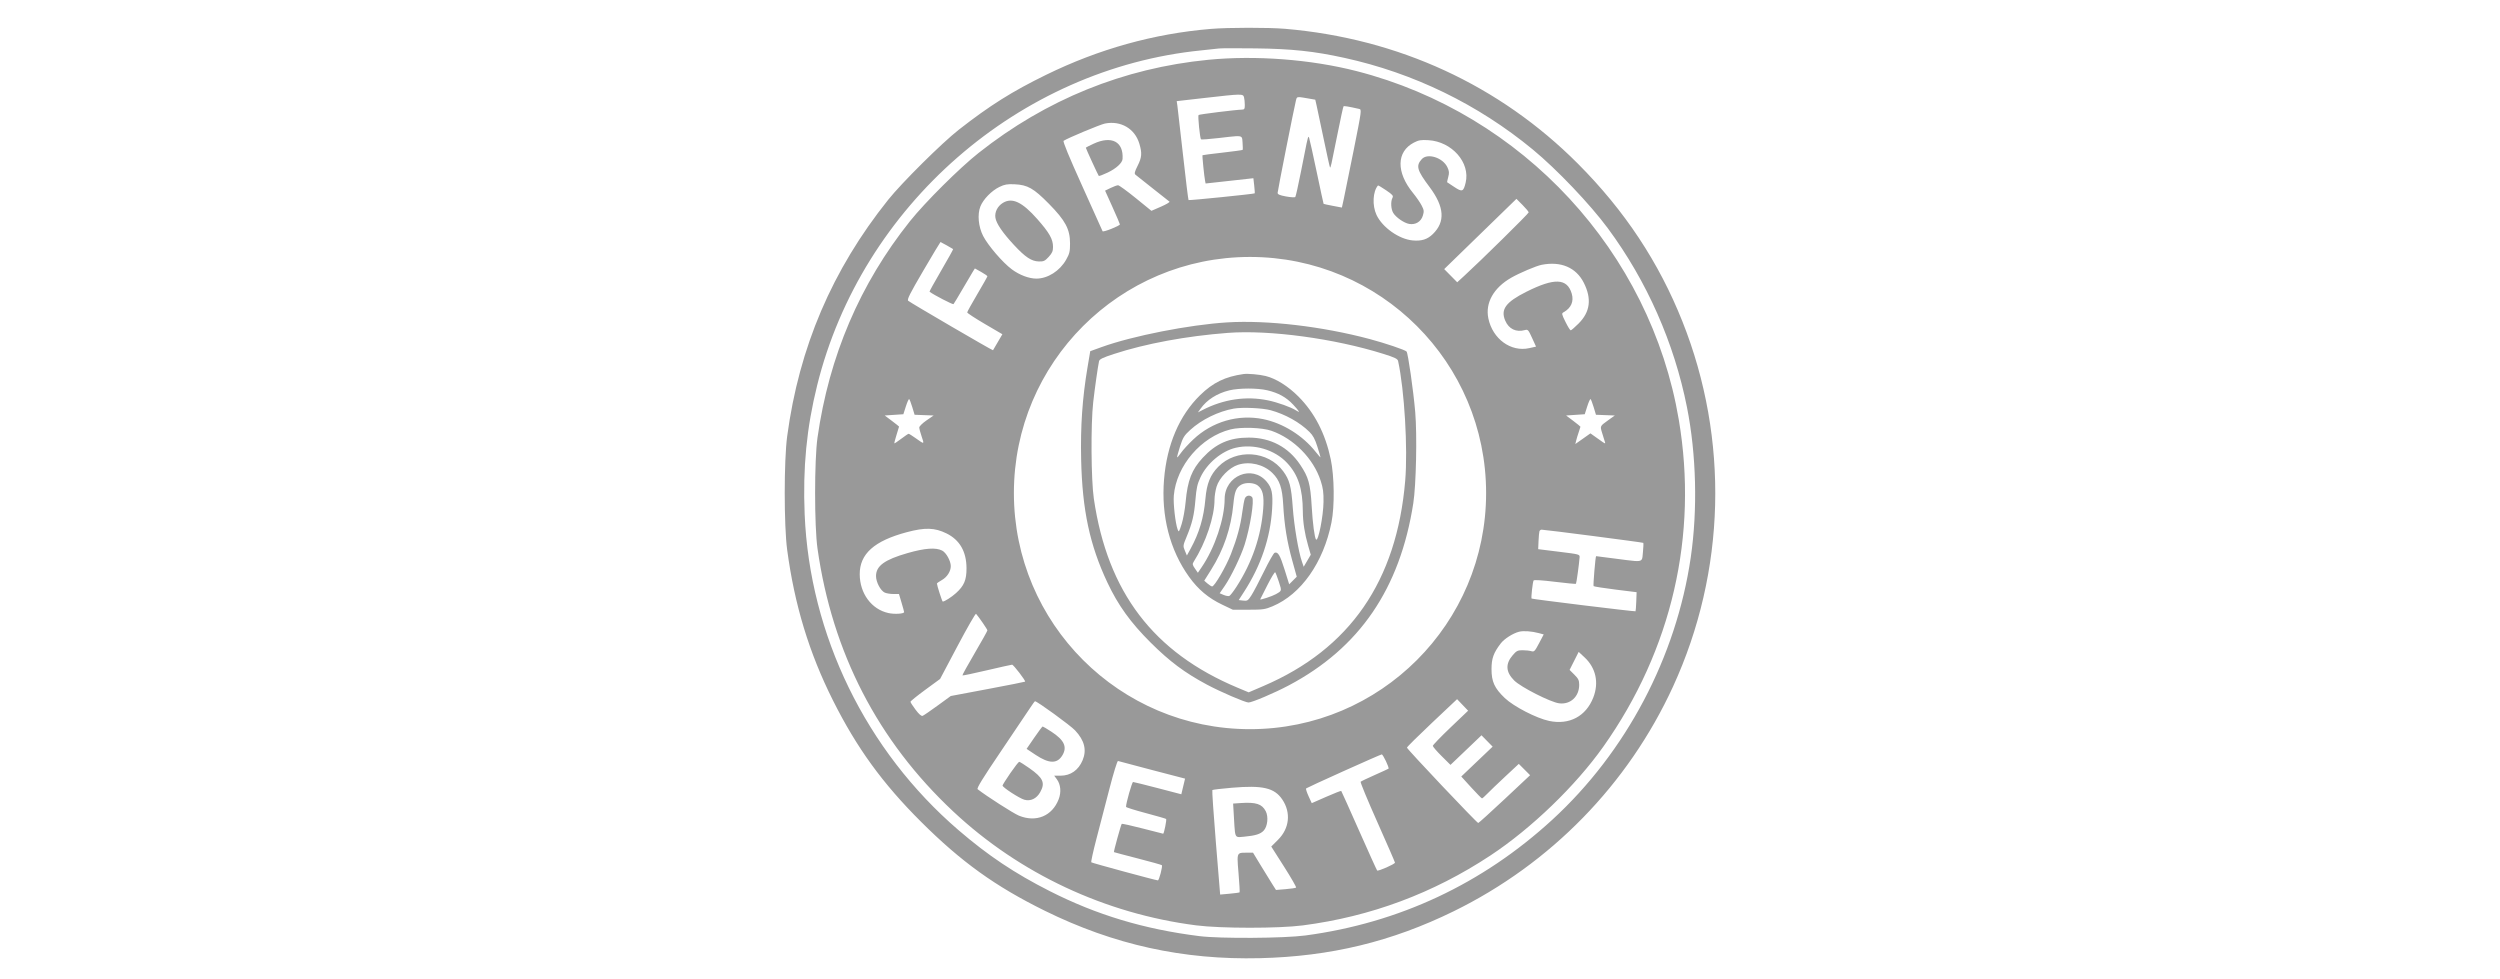 <svg xmlns="http://www.w3.org/2000/svg" width="360" height="141" viewBox="0 0 360 141" fill="none"><g clip-path="url(#clip0_1234_6087)"><path fill-rule="evenodd" clip-rule="evenodd" d="M150.635 10.777C158.236 7.056 166.147 4.849 174.347 4.163C176.877 3.952 182.663 3.944 185.068 4.15C201.357 5.542 215.946 12.265 227.224 23.578C233.954 30.329 238.872 37.756 242.271 46.301C249.017 63.261 248.527 82.294 240.919 98.862C234.444 112.961 223.3 124.376 209.325 131.225C200.397 135.6 191.595 137.731 181.434 137.978C170.375 138.247 160.386 136.045 150.454 131.149C143.322 127.634 138.429 124.117 132.63 118.336C127.08 112.804 123.378 107.701 119.946 100.857C116.514 94.012 114.414 87.11 113.352 79.179C112.883 75.677 112.883 66.331 113.352 62.829C115.071 49.997 119.828 38.86 127.9 28.766C129.871 26.302 135.653 20.567 138.07 18.678C142.553 15.176 145.732 13.177 150.635 10.777ZM172.984 7.255C174.084 7.145 175.228 7.021 175.528 6.981C175.828 6.94 178.199 6.934 180.798 6.967C186.031 7.033 189.214 7.372 193.583 8.33C203.57 10.518 212.834 15.025 220.726 21.534C224.186 24.388 228.979 29.42 231.547 32.896C237.154 40.485 241.086 49.383 242.926 58.65C244.273 65.428 244.472 73.391 243.469 80.269C241.376 94.612 234.159 108.288 223.538 118.036C213.475 127.273 201.466 132.902 187.975 134.708C184.893 135.12 175.689 135.177 172.712 134.802C164.719 133.796 157.949 131.76 151.18 128.328C146.092 125.748 142.302 123.215 138.022 119.537C124.704 108.091 116.592 91.437 115.871 74.061C115.593 67.344 116.147 61.635 117.675 55.471C124.083 29.627 146.73 9.885 172.984 7.255ZM140.914 22.025C150.635 14.33 161.783 9.807 173.984 8.611C180.791 7.943 188.742 8.548 195.334 10.236C219.271 16.366 237.68 36.288 241.751 60.467C244.548 77.079 240.739 93.581 230.896 107.495C226.899 113.145 220.519 119.297 214.614 123.195C206.366 128.64 197.389 131.985 187.611 133.257C184.133 133.71 175.808 133.708 172.258 133.253C159.144 131.575 146.83 125.806 137.28 116.866C126.411 106.692 119.849 93.987 117.721 78.997C117.261 75.754 117.26 66.261 117.719 63.026C119.388 51.284 123.835 40.873 131.035 31.854C133.211 29.129 138.158 24.207 140.914 22.025ZM169.446 14.564L173.487 14.103C178.832 13.493 179.001 13.49 179.139 14.005C179.199 14.23 179.249 14.721 179.251 15.095C179.253 15.679 179.195 15.778 178.844 15.785C177.949 15.804 172.699 16.456 172.593 16.561C172.468 16.686 172.791 19.913 172.944 20.066C172.997 20.119 174.148 20.034 175.502 19.877C177.859 19.604 178.56 19.49 178.788 19.767C178.907 19.91 178.899 20.159 178.929 20.545C178.969 21.07 178.975 21.535 178.942 21.58C178.908 21.624 177.606 21.803 176.048 21.979C174.49 22.154 173.191 22.322 173.161 22.352C173.102 22.412 173.406 25.434 173.533 26.05L173.609 26.424L177.048 26.044L180.487 25.663L180.608 26.734C180.675 27.323 180.704 27.822 180.673 27.843C180.527 27.941 171.227 28.886 171.151 28.81C171.104 28.763 170.744 25.831 170.352 22.296C169.96 18.76 169.596 15.574 169.543 15.216L169.446 14.564ZM183.977 27.773C183.977 27.491 186.357 15.483 186.616 14.459C186.665 14.263 186.696 14.135 186.776 14.062C186.93 13.922 187.265 13.984 188.264 14.158L189.4 14.355L189.593 15.202C189.699 15.668 190.16 17.845 190.617 20.041C191.074 22.236 191.48 24.065 191.519 24.104C191.614 24.199 191.666 23.972 192.587 19.359C193.021 17.182 193.418 15.361 193.468 15.31C193.547 15.232 194.169 15.335 195.717 15.684C196.095 15.769 196.084 15.851 194.948 21.542C194.314 24.716 193.669 27.892 193.514 28.601L193.232 29.888L191.934 29.643C191.22 29.508 190.619 29.378 190.598 29.354C190.578 29.33 190.131 27.267 189.606 24.769C189.08 22.271 188.591 20.064 188.519 19.864C188.486 19.774 188.461 19.701 188.431 19.699C188.323 19.691 188.149 20.582 187.328 24.769C186.955 26.668 186.592 28.286 186.522 28.367C186.451 28.447 185.85 28.412 185.185 28.29C184.285 28.124 183.977 27.992 183.977 27.773ZM153.16 20.276C153.758 19.878 158.447 17.919 159.116 17.788C161.405 17.339 163.424 18.525 164.069 20.697C164.475 22.063 164.426 22.666 163.814 23.88C163.396 24.709 163.324 24.994 163.496 25.149C163.618 25.259 164.74 26.15 165.989 27.128C167.238 28.106 168.325 28.964 168.405 29.035C168.484 29.106 167.932 29.433 167.178 29.762L165.806 30.36L163.54 28.518C162.294 27.506 161.152 26.677 161.002 26.677C160.852 26.677 160.37 26.851 159.93 27.065L159.131 27.453L160.198 29.817C160.785 31.117 161.265 32.238 161.265 32.308C161.265 32.52 158.84 33.481 158.771 33.297C158.736 33.203 157.414 30.265 155.834 26.767C153.927 22.548 153.027 20.364 153.16 20.276ZM156.359 21.275C156.359 21.239 156.87 20.974 157.495 20.687C160.086 19.493 161.813 20.41 161.648 22.893C161.611 23.46 160.735 24.262 159.521 24.842C158.856 25.159 158.273 25.381 158.225 25.333C158.133 25.241 156.359 21.383 156.359 21.275ZM203.473 27.788C201.03 24.805 201.083 21.836 203.603 20.532C204.289 20.178 204.622 20.122 205.691 20.186C209.079 20.386 211.744 23.424 211.054 26.299C210.737 27.62 210.561 27.686 209.404 26.916C208.861 26.555 208.402 26.25 208.384 26.239C208.367 26.228 208.44 25.89 208.548 25.488C208.709 24.882 208.687 24.64 208.42 24.075C207.768 22.702 205.571 22.004 204.744 22.907C203.862 23.87 204.036 24.502 205.846 26.915C207.998 29.786 208.15 31.936 206.324 33.712C205.541 34.474 204.7 34.738 203.427 34.622C201.463 34.444 199.062 32.75 198.216 30.946C197.58 29.589 197.683 27.565 198.432 26.706C198.461 26.672 198.983 26.982 199.592 27.395C200.545 28.042 200.672 28.194 200.514 28.49C200.24 29.002 200.292 30.098 200.616 30.645C201.007 31.305 202.199 32.129 202.936 32.248C203.851 32.397 204.63 31.918 204.891 31.048C205.08 30.419 205.058 30.246 204.706 29.572C204.488 29.152 203.932 28.349 203.473 27.788ZM141.176 29.73C141.584 28.699 142.783 27.468 143.912 26.92C144.663 26.556 145.042 26.489 146.093 26.536C147.978 26.621 148.841 27.11 151.035 29.338C153.414 31.753 154.081 32.999 154.085 35.033C154.087 36.224 154.016 36.522 153.525 37.395C152.612 39.014 150.873 40.12 149.239 40.12C148.171 40.12 146.81 39.606 145.701 38.783C144.383 37.805 142.269 35.346 141.569 33.975C140.888 32.642 140.724 30.872 141.176 29.73ZM207.965 38.749L213.166 33.692L218.367 28.635L219.246 29.518C219.729 30.004 220.127 30.483 220.13 30.583C220.135 30.747 213.21 37.566 210.821 39.75L209.839 40.647L208.902 39.698L207.965 38.749ZM143.341 31.366C143.209 30.553 143.644 29.686 144.421 29.213C145.754 28.4 147.2 29.083 149.377 31.553C151.115 33.526 151.635 34.445 151.635 35.548C151.635 36.163 151.514 36.442 151.013 36.989C150.469 37.582 150.29 37.666 149.601 37.651C148.542 37.629 147.645 37.036 146.013 35.278C144.376 33.516 143.476 32.198 143.341 31.366ZM130.778 43.31C130.591 43.136 131.023 42.277 132.959 38.973C134.286 36.707 135.399 34.852 135.431 34.852C135.481 34.852 137.076 35.743 137.251 35.869C137.285 35.894 136.519 37.273 135.549 38.934C134.579 40.595 133.815 41.978 133.852 42.006C134.429 42.45 137.212 43.893 137.304 43.795C137.374 43.722 137.976 42.723 138.642 41.574C139.308 40.425 139.974 39.298 140.12 39.07L140.385 38.655L141.286 39.16C141.781 39.439 142.186 39.719 142.186 39.783C142.186 39.848 141.532 41.006 140.733 42.358C139.933 43.709 139.279 44.894 139.279 44.989C139.279 45.085 140.418 45.831 141.81 46.647L144.342 48.13L143.683 49.257C143.321 49.877 143.011 50.408 142.993 50.436C142.948 50.509 131.062 43.575 130.778 43.31ZM217.608 39.996C218.807 39.308 221.213 38.287 221.996 38.133C224.763 37.587 226.951 38.516 228.062 40.709C229.234 43.021 228.993 44.914 227.313 46.593C226.776 47.13 226.268 47.569 226.183 47.569C226.098 47.569 225.759 47.023 225.431 46.357C224.874 45.228 224.855 45.133 225.158 44.964C226.252 44.352 226.664 43.397 226.324 42.262C225.664 40.061 223.833 39.991 219.798 42.015C216.832 43.502 216.062 44.551 216.751 46.166C217.266 47.376 218.319 47.881 219.591 47.529C220.013 47.412 220.088 47.494 220.617 48.658L221.189 49.913L220.208 50.132C217.568 50.723 214.937 48.807 214.322 45.847C213.859 43.618 215.08 41.445 217.608 39.996ZM158.63 49.98C163.1 48.366 171.278 46.758 176.709 46.425C182.491 46.072 190.396 46.996 197.245 48.825C199.495 49.427 202.301 50.375 202.542 50.616C202.752 50.826 203.53 56.247 203.792 59.334C204.075 62.652 203.923 69.836 203.516 72.457C201.603 84.775 195.771 93.306 185.576 98.701C183.509 99.795 180.293 101.161 179.785 101.161C179.31 101.161 175.767 99.637 173.805 98.589C170.606 96.88 168.434 95.258 165.7 92.537C162.807 89.656 161.016 87.173 159.471 83.896C156.924 78.493 155.849 73.465 155.685 66.19C155.577 61.406 155.858 57.323 156.598 52.93L156.995 50.571L158.63 49.98ZM160.395 50.976C164.98 49.477 170.847 48.391 176.814 47.935C182.785 47.48 192.157 48.745 199.195 50.955C200.873 51.482 201.255 51.668 201.326 51.99C202.237 56.141 202.738 64.595 202.349 69.222C201.132 83.688 194.394 93.442 181.924 98.791L179.811 99.698L178.231 99.037C166.093 93.956 159.496 85.29 157.514 71.822C157.115 69.108 157.061 61.1 157.421 57.924C157.652 55.886 158.098 52.753 158.262 52.015C158.326 51.726 158.786 51.502 160.395 50.976ZM172.805 56.915C174.67 55.09 176.418 54.239 179.071 53.863C179.689 53.776 181.365 53.924 182.251 54.144C183.743 54.514 185.48 55.602 186.975 57.103C189.305 59.44 190.853 62.446 191.628 66.136C192.149 68.616 192.198 72.901 191.732 75.232C190.58 81 187.368 85.573 183.253 87.302C182.177 87.755 181.864 87.8 179.798 87.8L177.527 87.8L175.983 87.064C174.007 86.122 172.525 84.876 171.224 83.062C168.447 79.192 167.192 74.301 167.622 69.034C168.031 64.025 169.825 59.831 172.805 56.915ZM172.875 58.859C173.788 57.576 175.259 56.637 177.029 56.209C178.419 55.872 181.073 55.867 182.482 56.199C184.093 56.579 185.213 57.2 186.207 58.261C187.156 59.276 187.286 59.529 186.64 59.106C185.923 58.636 183.982 57.939 182.589 57.652C179.447 57.003 176.203 57.478 173.195 59.029L172.498 59.388L172.875 58.859ZM130.084 59.65L130.444 58.523C130.642 57.904 130.857 57.43 130.922 57.47C130.987 57.51 131.188 58.034 131.37 58.635L131.701 59.726L133.072 59.779L134.444 59.831L133.409 60.543C132.84 60.934 132.374 61.391 132.374 61.559C132.374 61.727 132.535 62.329 132.73 62.897C132.907 63.411 133.006 63.688 132.933 63.745C132.847 63.813 132.523 63.577 131.808 63.065C131.346 62.736 130.912 62.465 130.843 62.465C130.774 62.465 130.295 62.788 129.779 63.181C129.262 63.575 128.816 63.873 128.787 63.844C128.758 63.815 128.898 63.268 129.098 62.629C129.299 61.989 129.464 61.449 129.465 61.427C129.466 61.405 129.002 61.037 128.434 60.609L127.402 59.831L128.743 59.74L130.084 59.65ZM228.203 59.65L228.562 58.523C228.76 57.904 228.975 57.43 229.04 57.47C229.105 57.51 229.307 58.034 229.489 58.635L229.819 59.726L231.176 59.779L232.532 59.831L231.516 60.558C230.416 61.345 230.405 61.367 230.674 62.24C230.774 62.564 230.934 63.082 231.03 63.391C231.106 63.635 231.172 63.792 231.133 63.826C231.07 63.88 230.743 63.63 229.768 62.935L229.023 62.405L227.935 63.173L226.846 63.94L226.971 63.43C227.04 63.149 227.206 62.603 227.341 62.215C227.475 61.828 227.585 61.484 227.585 61.449C227.585 61.415 227.121 61.037 226.553 60.609L225.52 59.831L226.861 59.74L228.203 59.65ZM171.386 61.919C173.023 60.423 175.435 59.24 177.663 58.84C178.877 58.622 181.796 58.751 182.978 59.075C185.08 59.651 187.166 60.817 188.563 62.196C189.073 62.699 189.357 63.227 189.699 64.31C189.95 65.105 190.155 65.798 190.155 65.852C190.155 65.906 189.842 65.554 189.459 65.071C187.588 62.706 184.737 60.93 181.888 60.352C178.294 59.623 174.556 60.712 171.832 63.281C171.147 63.928 170.357 64.787 170.078 65.19C169.798 65.594 169.54 65.895 169.505 65.86C169.47 65.825 169.657 65.127 169.92 64.309C170.342 62.995 170.514 62.716 171.386 61.919ZM169.029 71.367C169.393 67.067 172.965 62.896 177.19 61.836C178.686 61.46 181.75 61.563 183.092 62.035C186.311 63.166 189.126 66.021 190.173 69.219C190.521 70.28 190.605 70.9 190.586 72.276C190.558 74.344 189.834 78.01 189.515 77.692C189.303 77.479 189.029 75.403 188.883 72.912C188.694 69.654 188.439 68.731 187.23 66.924C185.525 64.376 182.964 63.021 179.838 63.014C177.061 63.008 175.096 63.865 173.205 65.907C171.607 67.632 171.011 69.169 170.731 72.281C170.637 73.328 170.38 74.755 170.16 75.455C169.795 76.613 169.744 76.686 169.589 76.272C169.256 75.383 168.931 72.529 169.029 71.367ZM172.869 68.728C173.806 66.727 175.92 64.954 177.935 64.48C180.55 63.863 183.544 64.743 185.33 66.652C186.937 68.369 187.589 70.371 187.607 73.638C187.616 75.193 187.872 76.849 188.373 78.576L188.75 79.881L188.242 80.749L187.733 81.616L187.483 80.897C186.977 79.44 186.35 75.743 186.16 73.093C185.939 70.021 185.7 69.112 184.782 67.861C182.601 64.889 178.01 64.573 175.427 67.216C174.274 68.396 173.775 69.64 173.582 71.81C173.336 74.572 172.696 76.731 171.446 79.017L170.913 79.992L170.621 79.296C170.338 78.618 170.345 78.564 170.869 77.299C171.688 75.325 171.958 74.194 172.144 71.957C172.284 70.282 172.415 69.698 172.869 68.728ZM175.18 70.102C175.562 68.814 177.005 67.336 178.275 66.931C179.965 66.392 181.976 66.874 183.234 68.12C184.272 69.148 184.649 70.257 184.782 72.667C184.945 75.624 185.325 77.975 186.082 80.705L186.732 83.049L186.187 83.594L185.642 84.138L184.987 82.041C184.33 79.935 184.022 79.416 183.541 79.601C183.399 79.656 182.71 80.871 182.01 82.301C181.311 83.731 180.497 85.275 180.203 85.731C179.707 86.499 179.619 86.555 179.021 86.485L178.375 86.41L179.155 85.201C181.585 81.434 182.947 77.402 183.186 73.265C183.315 71.037 183.159 70.265 182.396 69.358C180.303 66.871 176.364 68.492 176.35 71.847C176.338 74.731 174.929 78.91 173.03 81.691L172.494 82.477L172.073 81.873C171.714 81.357 171.686 81.215 171.883 80.905C173.642 78.137 174.892 74.406 174.892 71.929C174.892 71.457 175.022 70.634 175.18 70.102ZM177.604 72.599C177.777 70.77 178.008 70.204 178.752 69.791C179.396 69.434 180.59 69.497 181.123 69.917C181.837 70.478 182.045 71.362 181.904 73.233C181.603 77.216 180.311 80.992 178.049 84.499C177.612 85.176 177.148 85.772 177.017 85.822C176.886 85.872 176.521 85.804 176.206 85.672L175.632 85.43L176.378 84.348C177.269 83.054 178.696 80.091 179.218 78.452C180.024 75.916 180.647 72.006 180.309 71.599C180.006 71.233 179.443 71.329 179.26 71.776C179.169 72.001 179.003 72.88 178.892 73.729C178.632 75.71 178.14 77.53 177.246 79.811C176.539 81.613 174.889 84.448 174.545 84.448C174.448 84.448 174.152 84.262 173.889 84.036L173.41 83.624L174.404 82.041C176.223 79.145 177.28 76.026 177.604 72.599ZM123.8 82.704C123.783 79.768 125.88 77.888 130.569 76.637C133.205 75.933 134.599 75.976 136.296 76.811C138.2 77.748 139.166 79.425 139.177 81.813C139.185 83.516 138.835 84.349 137.668 85.403C137.026 85.983 136.018 86.627 135.753 86.627C135.67 86.627 134.918 84.288 134.918 84.031C134.918 83.973 135.242 83.743 135.639 83.521C136.385 83.102 136.92 82.258 136.913 81.513C136.906 80.76 136.249 79.582 135.668 79.282C134.764 78.814 133.193 78.927 130.708 79.639C127.38 80.592 126.147 81.489 126.147 82.956C126.147 83.826 126.801 85.06 127.409 85.337C127.651 85.447 128.21 85.537 128.65 85.537H129.452L129.823 86.783C130.027 87.469 130.194 88.078 130.194 88.138C130.194 88.391 128.805 88.476 127.914 88.276C125.494 87.735 123.816 85.463 123.8 82.704ZM221.549 77.904C221.577 77.256 221.635 76.624 221.679 76.499C221.724 76.375 221.864 76.272 221.993 76.272C222.488 76.273 236.559 78.099 236.632 78.172C236.675 78.214 236.652 78.826 236.581 79.532C236.525 80.091 236.535 80.435 236.368 80.62C236.081 80.939 235.266 80.785 232.673 80.451C231.124 80.251 229.85 80.088 229.841 80.088C229.745 80.086 229.389 84.313 229.477 84.401C229.543 84.467 230.964 84.691 232.634 84.899L235.671 85.276L235.622 86.621C235.596 87.361 235.547 87.993 235.515 88.025C235.444 88.096 220.638 86.282 220.547 86.191C220.451 86.095 220.711 83.782 220.84 83.586C220.91 83.479 222.086 83.553 223.907 83.779C225.531 83.979 226.895 84.109 226.938 84.066C227.01 83.993 227.386 81.269 227.461 80.273C227.494 79.825 227.485 79.822 224.497 79.452L221.499 79.08L221.549 77.904ZM181.469 86.305C181.503 86.232 181.977 85.296 182.521 84.224C183.066 83.151 183.565 82.334 183.631 82.407C183.697 82.48 183.934 83.101 184.159 83.787C184.399 84.523 184.509 84.835 184.411 85.052C184.332 85.226 184.119 85.339 183.732 85.559C183.215 85.854 181.399 86.452 181.469 86.305ZM135.373 97.77L137.896 93.005C139.284 90.385 140.478 88.307 140.55 88.388C140.971 88.864 142.186 90.635 142.186 90.773C142.186 90.863 141.36 92.343 140.351 94.062C139.342 95.782 138.548 97.221 138.588 97.261C138.628 97.301 140.21 96.97 142.104 96.525C143.998 96.081 145.634 95.716 145.74 95.714C145.941 95.711 147.729 98.042 147.613 98.157C147.576 98.194 145.154 98.674 142.229 99.224L136.912 100.225L135.024 101.6C133.985 102.357 133.013 103.023 132.862 103.081C132.678 103.152 132.345 102.864 131.845 102.202C131.437 101.662 131.105 101.144 131.109 101.054C131.112 100.963 132.073 100.187 133.244 99.329L135.373 97.77ZM216.102 92.659C216.608 91.994 217.857 91.196 218.742 90.971C219.383 90.808 220.557 90.891 221.605 91.173L222.294 91.359L221.624 92.63C221.005 93.803 220.918 93.891 220.499 93.767C220.249 93.693 219.686 93.633 219.247 93.633C218.548 93.633 218.375 93.719 217.849 94.327C216.754 95.594 216.816 96.761 218.045 97.99C219.005 98.95 223.271 101.117 224.515 101.277C226.133 101.485 227.404 100.315 227.404 98.617C227.404 97.969 227.295 97.74 226.713 97.157L226.022 96.466L226.675 95.169L227.329 93.872L228.177 94.661C229.811 96.182 230.27 98.302 229.432 100.449C228.378 103.149 225.983 104.42 223.088 103.817C221.263 103.436 217.97 101.737 216.687 100.514C215.209 99.104 214.775 98.156 214.779 96.347C214.782 94.809 215.065 94.021 216.102 92.659ZM202.602 107.658C202.602 107.563 204.226 105.954 206.21 104.083L209.819 100.68L210.614 101.511L211.409 102.342L208.868 104.765C207.47 106.098 206.327 107.286 206.327 107.404C206.327 107.523 206.899 108.188 207.598 108.881L208.869 110.143L209.914 109.15C210.489 108.604 211.494 107.645 212.147 107.019L213.334 105.881L214.137 106.699L214.94 107.517L212.681 109.668L210.423 111.819L211.856 113.393C212.645 114.259 213.343 114.968 213.407 114.968C213.471 114.968 213.805 114.674 214.149 114.316C214.494 113.957 215.66 112.839 216.741 111.832L218.706 110L219.521 110.815L220.335 111.63L216.667 115.07C214.649 116.962 212.938 118.51 212.865 118.51C212.672 118.51 202.602 107.862 202.602 107.658ZM144.138 108.181C146.107 105.269 147.998 102.458 148.34 101.933C148.682 101.408 148.997 100.979 149.041 100.979C149.356 100.979 154.148 104.464 154.817 105.18C156.167 106.622 156.512 108 155.895 109.478C155.3 110.901 154.164 111.698 152.729 111.698H151.805L152.188 112.215C152.737 112.957 152.84 114.069 152.454 115.079C151.526 117.509 149.2 118.472 146.721 117.452C145.934 117.128 142.093 114.669 140.781 113.649C140.615 113.52 141.478 112.113 144.138 108.181ZM147.83 107.837L148.935 106.225C149.542 105.338 150.086 104.613 150.143 104.613C150.2 104.613 150.766 104.951 151.4 105.364C153.24 106.563 153.704 107.547 152.993 108.749C152.247 110.012 151.08 109.997 149.126 108.699L147.83 107.837ZM188.078 113.532C188.138 113.473 190.571 112.35 193.486 111.038C196.401 109.725 198.868 108.643 198.968 108.634C199.151 108.615 200.077 110.56 199.946 110.687C199.908 110.724 199.018 111.135 197.968 111.599C196.919 112.064 196.003 112.501 195.932 112.571C195.862 112.641 196.945 115.258 198.34 118.386C199.734 121.514 200.876 124.14 200.876 124.22C200.876 124.426 198.447 125.497 198.308 125.352C198.245 125.286 197.072 122.698 195.701 119.6C194.33 116.503 193.177 113.935 193.137 113.895C193.098 113.854 192.126 114.233 190.979 114.738L188.892 115.655L188.431 114.648C188.177 114.094 188.018 113.592 188.078 113.532ZM157.876 120.83C158.341 119.055 159.191 115.782 159.765 113.558C160.343 111.318 160.891 109.544 160.992 109.582C161.092 109.62 163.306 110.206 165.912 110.886L170.649 112.121L170.379 113.249L170.11 114.376L166.732 113.493C164.874 113.007 163.268 112.609 163.163 112.608C163.005 112.607 162.121 115.733 162.15 116.19C162.155 116.267 163.435 116.669 164.994 117.083C166.553 117.498 167.872 117.879 167.924 117.932C168.025 118.033 167.618 120.055 167.497 120.055C167.458 120.055 166.122 119.714 164.527 119.298C162.933 118.882 161.583 118.586 161.528 118.641C161.418 118.751 160.343 122.647 160.407 122.706C160.429 122.727 161.96 123.133 163.809 123.608C165.657 124.083 167.23 124.523 167.304 124.586C167.451 124.712 166.915 126.777 166.736 126.775C166.452 126.772 157.249 124.275 157.148 124.174C157.084 124.111 157.412 122.606 157.876 120.83ZM144.367 113.119C144.367 113.034 144.871 112.229 145.488 111.332C146.106 110.434 146.681 109.699 146.767 109.699C146.853 109.699 147.51 110.111 148.225 110.613C150.22 112.014 150.543 112.73 149.788 114.074C149.264 115.006 148.414 115.412 147.51 115.163C146.802 114.967 144.367 113.384 144.367 113.119ZM174.578 113.768C174.635 113.712 175.893 113.562 177.376 113.436C181.844 113.056 183.515 113.445 184.653 115.132C185.922 117.015 185.685 119.28 184.048 120.916L183.061 121.903L184.906 124.8C185.92 126.394 186.7 127.749 186.637 127.811C186.574 127.874 185.897 127.977 185.132 128.039L183.742 128.153L183.162 127.238C182.844 126.734 182.099 125.526 181.508 124.553L180.434 122.783L179.526 122.784C178.96 122.785 178.617 122.775 178.425 122.94C178.122 123.2 178.193 123.897 178.349 125.761C178.472 127.226 178.541 128.458 178.501 128.498C178.461 128.538 177.814 128.626 177.065 128.694L175.702 128.817L175.089 121.344C174.752 117.233 174.522 113.824 174.578 113.768ZM177.57 115.714L178.638 115.64C180.862 115.487 181.725 115.766 182.268 116.816C182.68 117.614 182.532 119.011 181.971 119.608C181.498 120.112 180.787 120.331 179.128 120.487C178.604 120.536 178.297 120.589 178.107 120.464C177.808 120.268 177.799 119.63 177.694 117.839L177.57 115.714ZM180 105C198.778 105 214 89.778 214 71C214 52.222 198.778 37 180 37C161.222 37 146 52.222 146 71C146 89.778 161.222 105 180 105Z" fill="#999999"></path></g><defs><clipPath id="clip0_1234_6087"><rect width="360" height="141" fill="white"></rect></clipPath></defs></svg>